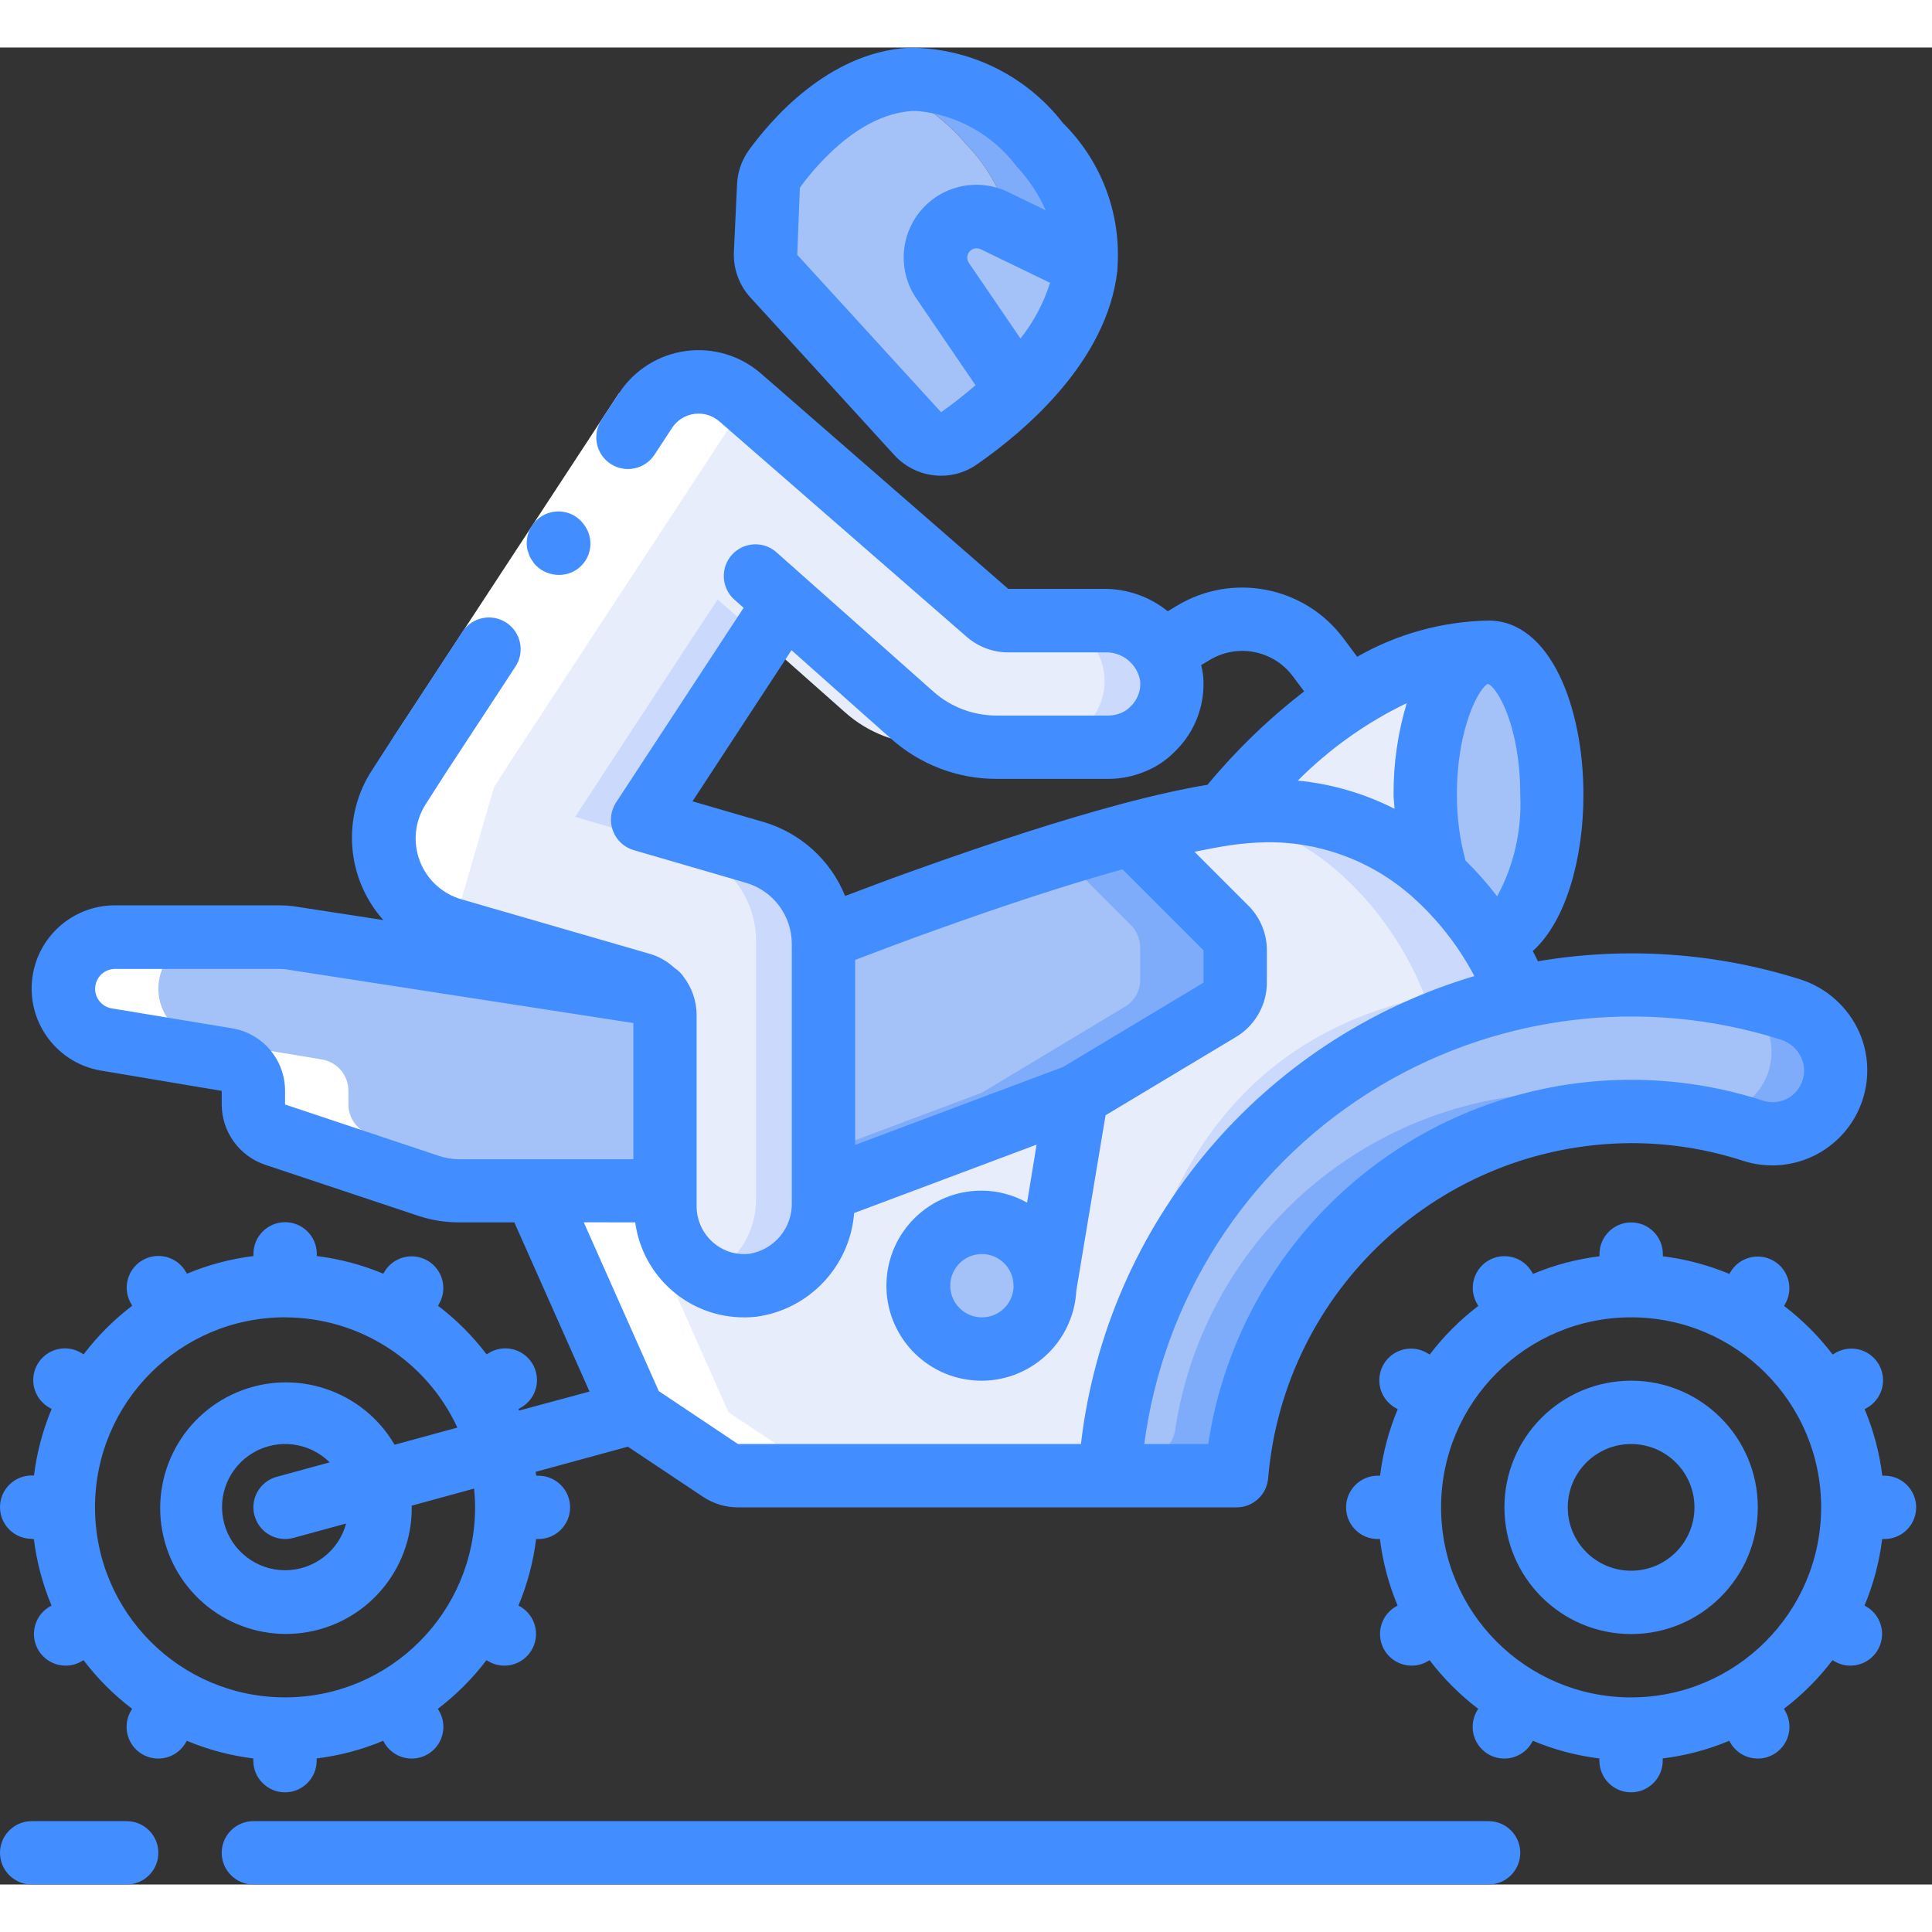 <?xml version="1.0" encoding="UTF-8"?>
<svg xmlns="http://www.w3.org/2000/svg" xmlns:xlink="http://www.w3.org/1999/xlink" width="512" height="512" viewBox="0 0 61 58" version="1.1"><rect x="0" y="0" width="61" height="58" fill="#333333" stroke="none"/><!-- Generator: Sketch 51.3 (57544) - http://www.bohemiancoding.com/sketch --><title>027 - Motocross</title><desc>Created with Sketch.</desc><defs/><g id="Page-1" stroke="none" stroke-width="1" fill="none" fill-rule="evenodd"><g id="027---Motocross" fill-rule="nonzero"><path d="M46.167,23.625 C46.039,24.899 46.025,26.182 46.125,27.458 C44.875,26.328 42.37,24.09 40,24.09 C39.551,24.096 39.104,24.133 38.66,24.2 C39.775,22.789 41.101,21.558 42.59,20.55 C43.889,19.649 45.42,19.142 47,19.09 C45.9,19.09 46.167,21.135 46.167,23.625 Z" id="Shape" fill="#E8EDFC"/><path d="M47.96,29.98 C40.87,31.52 38.48,37.64 38.03,45.09 L23.3,45.09 C23.104,45.089 22.912,45.03 22.75,44.92 L20,43.09 L16.89,36.09 L35.73,24.82 C36.652,24.571 37.587,24.37 38.53,24.22 C38.58,24.21 38.62,24.21 38.66,24.2 C39.104,24.133 39.551,24.096 40,24.09 C41.985,24.07 43.903,24.811 45.36,26.16 C45.983,26.732 46.531,27.38 46.99,28.09 C47.377,28.685 47.702,29.318 47.96,29.98 Z" id="Shape" fill="#CAD9FC"/><path d="M45,29.98 C37.91,31.52 35.52,37.64 35.07,45.09 L23.3,45.09 C23.104,45.089 22.912,45.03 22.75,44.92 L20,43.09 L16.89,36.09 L35.73,24.82 C36.652,24.571 37.587,24.37 38.53,24.22 C39.977,24.489 41.319,25.161 42.4,26.16 C43.023,26.732 43.571,27.38 44.03,28.09 C44.417,28.685 44.742,29.318 45,29.98 Z" id="Shape" fill="#E8EDFC"/><path d="M39,28.51 L39,29.53 C39.002,29.881 38.815,30.206 38.51,30.38 L34,33.09 L26,36.09 L14.49,36.09 C14.254,36.091 14.018,36.061 13.79,36 C13.704,35.991 13.62,35.971 13.54,35.94 L8.68,34.32 C8.275,34.179 8.003,33.799 8,33.37 L8,32.94 C8.001,32.448 7.645,32.029 7.16,31.95 L3.35,31.32 C2.57,31.188 1.999,30.511 2,29.72 L2,29.71 C2.003,28.817 2.727,28.093 3.62,28.09 L8.85,28.09 C8.95,28.09 9.05,28.1 9.15,28.11 L18.52,29.55 L20.77,29.9 L26,28.11 C27.03,27.71 28.08,27.32 29.12,26.95 C30.62,26.41 32.09,25.91 33.48,25.48 C34.26,25.23 35.02,25.01 35.73,24.82 L38.71,27.8 C38.894,27.991 38.998,28.245 39,28.51 Z" id="Shape" fill="#7FACFA"/><path d="M36,28.42 L36,29.44 C36.002,29.791 35.815,30.116 35.51,30.29 L31,33 L23,36 L13.79,36 C13.704,35.991 13.62,35.971 13.54,35.94 L8.68,34.32 C8.275,34.179 8.003,33.799 8,33.37 L8,32.94 C8.001,32.448 7.645,32.029 7.16,31.95 L3.35,31.32 C2.57,31.188 1.999,30.511 2,29.72 L2,29.71 C2.003,28.817 2.727,28.093 3.62,28.09 L6.6,28.09 L17.77,29.81 L18.52,29.55 L20.77,29.9 L26,28.11 C27.03,27.71 28.08,27.32 29.12,26.95 C30.62,26.41 32.09,25.91 33.48,25.48 L35.71,27.71 C35.894,27.901 35.998,28.155 36,28.42 Z" id="Shape" fill="#A4C2F7"/><path d="M57.79,33.12 C57.375,34.043 56.336,34.511 55.37,34.21 C54.121,33.799 52.815,33.59 51.5,33.59 C45.305,33.598 40.047,38.134 39.13,44.26 C39.052,44.74 38.636,45.092 38.15,45.09 L35.03,45.09 C35.04,44.89 35.06,44.7 35.08,44.5 C35.772,37.38 40.973,31.516 47.96,29.98 C49.122,29.718 50.309,29.587 51.5,29.59 C52.622,29.591 53.741,29.705 54.84,29.93 C55.42,30.05 55.98,30.2 56.53,30.37 C57.082,30.54 57.536,30.937 57.776,31.463 C58.017,31.988 58.022,32.591 57.79,33.12 Z" id="Shape" fill="#7FACFA"/><path d="M55.76,32.53 C55.345,33.453 54.306,33.921 53.34,33.62 C52.091,33.209 50.785,33 49.47,33 C43.275,33.008 38.017,37.544 37.1,43.67 C37.022,44.15 36.606,44.502 36.12,44.5 L35.08,44.5 C35.772,37.38 40.973,31.516 47.96,29.98 C49.122,29.718 50.309,29.587 51.5,29.59 C52.622,29.591 53.741,29.705 54.84,29.93 C55.789,30.415 56.193,31.557 55.76,32.53 Z" id="Shape" fill="#A4C2F7"/><path d="M34.29,6.86 L31.93,5.72 C31.719,4.717 31.226,3.794 30.51,3.06 C29.791,2.206 28.86,1.558 27.81,1.18 C29.22,0.75 30.95,1.01 32.82,3.06 C33.846,4.048 34.384,5.439 34.29,6.86 Z" id="Shape" fill="#7FACFA"/><path d="M32.12,10.8 L32.12,10.81 C31.552,11.372 30.936,11.884 30.28,12.34 C29.868,12.626 29.307,12.562 28.97,12.19 L28.87,12.08 L28.65,11.84 L27.5,10.58 L27.48,10.55 L25.99,8.93 L25.94,8.87 L24.83,7.65 L24.43,7.21 C24.254,7.016 24.16,6.762 24.17,6.5 L24.27,4.37 C24.279,4.181 24.338,3.999 24.44,3.84 C25.272,2.636 26.446,1.71 27.81,1.18 C28.86,1.558 29.791,2.206 30.51,3.06 C31.226,3.794 31.719,4.717 31.93,5.72 L31.4,5.46 C31.226,5.373 31.034,5.329 30.84,5.33 C30.515,5.33 30.201,5.451 29.96,5.67 C29.911,5.715 29.867,5.765 29.83,5.82 C29.469,6.262 29.441,6.888 29.76,7.36 L32.12,10.8 Z" id="Shape" fill="#A4C2F7"/><path d="M31.98,6.86 L29.83,5.82 C29.867,5.765 29.911,5.715 29.96,5.67 C30.201,5.451 30.515,5.33 30.84,5.33 C31.034,5.329 31.226,5.373 31.4,5.46 L31.93,5.72 C32.006,6.095 32.023,6.48 31.98,6.86 Z" id="Shape" fill="#CAD9FC"/><path d="M34.29,6.86 C34.039,8.383 33.273,9.774 32.12,10.8 L29.76,7.36 C29.489,6.961 29.462,6.445 29.688,6.019 C29.914,5.594 30.358,5.328 30.84,5.33 C31.034,5.329 31.226,5.373 31.4,5.46 L34.29,6.86 Z" id="Shape" fill="#A4C2F7"/><path d="M49,23.59 C49,26.08 48.1,28.09 47,28.09 L46.99,28.09 L45.36,26.16 C45.112,25.326 44.991,24.46 45,23.59 C45,21.1 45.9,19.09 47,19.09 C48.1,19.09 49,21.1 49,23.59 Z" id="Shape" fill="#A4C2F7"/><path d="M36.99,19.92 C37.048,20.508 36.834,21.089 36.41,21.5 C36.233,21.686 36.018,21.833 35.78,21.93 C35.533,22.035 35.268,22.089 35,22.09 L31.46,22.09 C31.187,22.091 30.916,22.061 30.65,22 C29.963,21.861 29.325,21.543 28.8,21.08 L25.44,18.09 L24.79,17.52 L24.41,18.09 L24.04,18.65 L23,20.24 L20.29,24.38 L21,24.59 L23.84,25.41 C25.121,25.788 26,26.964 26,28.3 L26,36.45 C26.028,37.768 25.065,38.898 23.76,39.08 C23.269,39.133 22.774,39.035 22.34,38.8 C21.514,38.373 20.997,37.52 21,36.59 L21,30.54 C21,30.096 20.707,29.704 20.28,29.58 L17.42,28.75 L16.33,28.44 L14.29,27.85 C13.381,27.586 12.65,26.909 12.317,26.024 C11.985,25.138 12.089,24.147 12.6,23.35 L13.25,22.34 L20.38,11.46 C20.555,11.198 20.788,10.979 21.06,10.82 C21.8,10.396 22.728,10.489 23.37,11.05 L31.18,17.85 C31.25,17.909 31.328,17.959 31.41,18 C31.542,18.06 31.685,18.091 31.83,18.09 L34.89,18.09 C35.956,18.071 36.863,18.861 36.99,19.92 Z" id="Shape" fill="#CAD9FC"/><path d="M34.87,19.82 C34.921,20.412 34.705,20.995 34.28,21.41 C34.103,21.596 33.888,21.743 33.65,21.84 C33.403,21.945 33.138,21.999 32.87,22 L29.33,22 C28.353,22 27.409,21.641 26.68,20.99 L24.04,18.65 L23.31,18 L22.66,17.43 L22.28,18 L20.87,20.15 L18.16,24.29 L18.87,24.5 L21.71,25.32 C22.99,25.693 23.87,26.867 23.87,28.2 L23.87,36.36 C23.878,37.402 23.281,38.353 22.34,38.8 C21.514,38.373 20.997,37.52 21,36.59 L21,30.54 C21,30.096 20.707,29.704 20.28,29.58 L17.42,28.75 L16.33,28.44 L14.29,27.85 C13.381,27.586 12.65,26.909 12.317,26.024 C11.985,25.138 12.089,24.147 12.6,23.35 L13.25,22.34 L21,11 C21.175,10.738 21.408,10.519 21.68,10.36 C21.745,10.397 21.805,10.44 21.86,10.49 L30,17 C30.18,17.16 29.76,17 30,17 L32.76,18 C32.963,17.999 33.166,18.029 33.36,18.09 C34.177,18.291 34.781,18.983 34.87,19.82 Z" id="Shape" fill="#E8EDFC"/><circle id="Oval" fill="#A4C2F7" cx="31" cy="39.093" r="2"/><path d="M15.6,23.35 L16.25,22.34 L23.38,11.46 C23.441,11.378 23.508,11.301 23.58,11.229 L23.374,11.05 C22.985,10.719 22.484,10.55 21.974,10.58 L21.862,10.49 C21.807,10.44 21.747,10.397 21.682,10.36 C21.501,10.47 21.339,10.607 21.2,10.767 C21.155,10.788 21.105,10.795 21.062,10.82 C20.79,10.979 20.557,11.198 20.382,11.46 L13.25,22.34 L12.6,23.35 C12.089,24.147 11.985,25.138 12.317,26.024 C12.65,26.909 13.381,27.586 14.29,27.85 L15.6,23.35 Z" id="Shape" fill="#FFFFFF"/><path d="M8.68,34.32 L13.54,35.94 C13.62,35.971 13.704,35.991 13.79,36 C14.018,36.061 14.254,36.091 14.49,36.09 L16.89,36.09 L20,43.09 L22.75,44.92 C22.912,45.03 23.104,45.089 23.3,45.09 L26.3,45.09 C26.104,45.089 25.912,45.03 25.75,44.92 L23,43.09 L19.89,36.09 L17.49,36.09 C17.254,36.091 17.018,36.061 16.79,36 C16.704,35.991 16.62,35.971 16.54,35.94 L11.68,34.32 C11.275,34.179 11.003,33.799 11,33.37 L11,32.94 C11.001,32.448 10.645,32.029 10.16,31.95 L6.35,31.32 C5.57,31.188 4.999,30.511 5,29.72 L5,29.71 C5.003,28.817 5.727,28.093 6.62,28.09 L3.62,28.09 C2.727,28.093 2.003,28.817 2,29.71 L2,29.72 C1.999,30.511 2.57,31.188 3.35,31.32 L7.16,31.95 C7.645,32.029 8.001,32.448 8,32.94 L8,33.37 C8.003,33.799 8.275,34.179 8.68,34.32 Z" id="Shape" fill="#FFFFFF"/><polygon id="Shape" fill="#FFFFFF" points="12.414 21.795 19.539 10.922 19.547 10.911 21.219 12.007 21.212 12.018 14.086 22.891"/><path d="M1,47.093 L1.069,47.093 C1.158,47.815 1.346,48.522 1.627,49.193 L1.572,49.224 C1.18,49.45 0.989,49.912 1.106,50.349 C1.223,50.786 1.619,51.09 2.072,51.09 C2.248,51.091 2.42,51.044 2.572,50.955 L2.637,50.918 C3.077,51.497 3.593,52.013 4.171,52.453 L4.134,52.518 C3.953,52.828 3.951,53.211 4.13,53.522 C4.308,53.833 4.64,54.025 4.999,54.024 C5.358,54.023 5.689,53.83 5.866,53.518 L5.898,53.463 C6.569,53.744 7.276,53.932 7.998,54.02 L7.998,54.09 C7.998,54.642 8.446,55.09 8.998,55.09 C9.55,55.09 9.998,54.642 9.998,54.09 L9.998,54.02 C10.72,53.932 11.427,53.744 12.098,53.463 L12.13,53.518 C12.307,53.83 12.638,54.023 12.997,54.024 C13.356,54.025 13.688,53.833 13.866,53.522 C14.045,53.211 14.043,52.828 13.862,52.518 L13.825,52.453 C14.403,52.013 14.919,51.497 15.359,50.918 L15.424,50.955 C15.576,51.044 15.748,51.091 15.924,51.09 C16.377,51.09 16.773,50.786 16.89,50.349 C17.007,49.912 16.816,49.45 16.424,49.224 L16.369,49.193 C16.65,48.522 16.838,47.815 16.927,47.093 L17,47.093 C17.552,47.093 18,46.645 18,46.093 C18,45.541 17.552,45.093 17,45.093 L16.931,45.093 C16.925,45.052 16.918,45.012 16.912,44.971 L19.824,44.177 L22.193,45.757 C22.522,45.977 22.908,46.094 23.303,46.093 L39.04,46.093 C39.563,46.095 39.999,45.693 40.04,45.172 C40.543,39.21 45.517,34.619 51.5,34.593 C52.71,34.591 53.912,34.783 55.062,35.159 C56.186,35.51 57.41,35.171 58.194,34.293 C58.978,33.415 59.176,32.16 58.7,31.083 C58.344,30.289 57.667,29.685 56.838,29.421 C54.162,28.576 51.324,28.381 48.558,28.851 C48.509,28.751 48.458,28.642 48.395,28.528 C49.451,27.582 49.995,25.581 49.995,23.593 C49.995,20.86 48.965,18.093 46.995,18.093 C45.54,18.121 44.115,18.514 42.851,19.236 L42.416,18.653 C41.189,17.011 38.918,16.566 37.162,17.624 L36.869,17.799 C36.307,17.344 35.606,17.095 34.883,17.093 L31.834,17.093 L24.026,10.293 C23.372,9.724 22.505,9.465 21.646,9.584 C20.787,9.702 20.022,10.186 19.547,10.911 L19.539,10.922 L18.991,11.758 C18.687,12.22 18.816,12.841 19.277,13.145 C19.739,13.448 20.36,13.32 20.664,12.858 L21.212,12.022 L21.219,12.011 C21.377,11.769 21.633,11.608 21.919,11.568 C22.206,11.529 22.495,11.615 22.713,11.805 L30.52,18.605 C30.884,18.923 31.351,19.098 31.834,19.098 L34.888,19.098 C35.433,19.076 35.909,19.462 36,20 C36.028,20.306 35.912,20.607 35.687,20.815 C35.606,20.899 35.508,20.965 35.4,21.009 C35.274,21.063 35.138,21.091 35,21.092 L31.461,21.092 C30.726,21.092 30.017,20.822 29.468,20.334 L24.535,15.955 C24.27,15.708 23.891,15.623 23.546,15.735 C23.201,15.846 22.943,16.135 22.872,16.491 C22.802,16.847 22.929,17.213 23.205,17.448 L23.478,17.691 L19.453,23.834 C19.28,24.099 19.242,24.43 19.351,24.727 C19.46,25.024 19.703,25.252 20.007,25.341 L23.558,26.374 C24.412,26.626 24.999,27.41 25,28.3 L25,36.452 C25.029,37.258 24.454,37.959 23.658,38.088 C23.234,38.135 22.81,37.998 22.495,37.71 C22.179,37.426 21.997,37.022 21.995,36.597 L21.995,30.547 C21.993,30.11 21.848,29.685 21.582,29.338 C21.506,29.227 21.408,29.133 21.295,29.061 C21.083,28.863 20.83,28.715 20.554,28.627 L14.564,26.893 C13.959,26.717 13.472,26.265 13.251,25.675 C13.029,25.084 13.1,24.424 13.44,23.893 L14.081,22.893 L16.274,19.547 C16.578,19.085 16.449,18.464 15.988,18.16 C15.526,17.857 14.905,17.985 14.601,18.447 L12.409,21.792 L12.403,21.798 L11.758,22.798 C10.782,24.277 10.924,26.227 12.103,27.55 L9.246,27.11 C9.113,27.095 8.98,27.086 8.846,27.085 L3.62,27.085 C2.256,27.088 1.121,28.135 1.008,29.495 C0.895,30.854 1.842,32.074 3.187,32.302 L7,32.943 L7,33.373 C7.003,34.232 7.55,34.994 8.363,35.273 L13.225,36.894 C13.633,37.028 14.06,37.095 14.49,37.094 L16.239,37.094 L18.613,42.436 L16.392,43.036 C16.385,43.02 16.38,43.002 16.373,42.986 L16.428,42.954 C16.749,42.781 16.951,42.448 16.954,42.083 C16.958,41.719 16.763,41.381 16.445,41.202 C16.128,41.023 15.738,41.031 15.428,41.223 L15.363,41.26 C14.923,40.682 14.407,40.166 13.829,39.726 L13.866,39.661 C14.138,39.183 13.973,38.576 13.497,38.301 C13.021,38.026 12.412,38.187 12.134,38.661 L12.102,38.715 C11.431,38.435 10.724,38.247 10.002,38.158 L10.002,38.089 C10.002,37.537 9.554,37.089 9.002,37.089 C8.45,37.089 8.002,37.537 8.002,38.089 L8.002,38.158 C7.28,38.247 6.573,38.435 5.902,38.715 L5.87,38.661 C5.693,38.349 5.362,38.156 5.003,38.155 C4.644,38.154 4.312,38.346 4.134,38.657 C3.955,38.968 3.957,39.351 4.138,39.661 L4.175,39.726 C3.597,40.166 3.081,40.682 2.641,41.26 L2.576,41.223 C2.266,41.031 1.876,41.023 1.559,41.202 C1.241,41.381 1.046,41.719 1.05,42.083 C1.053,42.448 1.255,42.781 1.576,42.954 L1.631,42.986 C1.35,43.657 1.162,44.364 1.073,45.086 L1,45.086 C0.448,45.086 6.76353751e-17,45.534 0,46.086 C-6.76353751e-17,46.638 0.448,47.086 1,47.086 L1,47.093 Z M56.229,31.326 C56.516,31.416 56.751,31.624 56.875,31.898 C56.991,32.156 56.991,32.45 56.875,32.708 C56.675,33.166 56.164,33.403 55.686,33.258 C51.91,32.026 47.783,32.52 44.404,34.607 C41.025,36.695 38.736,40.165 38.148,44.093 L36.129,44.093 C36.729,39.536 39.317,35.479 43.197,33.015 C47.077,30.551 51.849,29.932 56.229,31.326 Z M33.565,32.188 L27,34.649 L27,28.808 C27.816,28.496 28.637,28.186 29.459,27.894 C31.782,27.057 33.777,26.409 35.442,25.948 L38,28.507 L38,29.526 L33.565,32.188 Z M44.416,20.7 C44.134,21.638 43.994,22.613 44,23.593 C44,23.745 44.024,23.886 44.03,24.036 C43.076,23.552 42.041,23.25 40.976,23.147 C41.976,22.143 43.139,21.315 44.416,20.7 Z M46.983,20.095 C47.269,20.2 48,21.413 48,23.595 C48.053,24.71 47.801,25.819 47.271,26.801 C46.965,26.401 46.631,26.023 46.271,25.671 C46.088,24.994 45.997,24.295 46,23.593 C46,21.414 46.729,20.201 46.972,20.093 L46.983,20.095 Z M24.114,24.455 L21.865,23.8 L24.99,19.029 L28.14,21.829 C29.055,22.643 30.237,23.093 31.461,23.092 L35,23.092 C35.4,23.091 35.796,23.01 36.165,22.854 C36.52,22.71 36.84,22.493 37.106,22.218 C37.744,21.596 38.068,20.719 37.987,19.831 C37.973,19.719 37.953,19.608 37.925,19.499 L38.192,19.34 C39.068,18.809 40.203,19.03 40.817,19.849 L41.176,20.329 C40.054,21.197 39.03,22.186 38.125,23.278 C37.344,23.408 36.437,23.609 35.398,23.886 C35.38,23.893 35.362,23.894 35.344,23.901 C33.53,24.387 31.343,25.09 28.784,26.01 C28.084,26.258 27.384,26.525 26.684,26.789 C26.227,25.66 25.281,24.801 24.114,24.455 Z M13.856,34.994 L9,33.373 L9,32.943 C9.002,31.962 8.291,31.124 7.323,30.966 L3.514,30.336 C3.198,30.276 2.978,29.987 3.006,29.667 C3.033,29.346 3.298,29.098 3.62,29.093 L8.85,29.093 C8.916,29.093 8.982,29.101 8.998,29.101 L19.998,30.801 L19.998,35.101 L14.49,35.101 C14.274,35.1 14.06,35.064 13.856,34.994 Z M20.056,37.094 C20.289,38.82 21.768,40.105 23.51,40.094 C23.627,40.094 23.744,40.088 23.862,40.077 C25.541,39.855 26.836,38.488 26.968,36.8 L32.729,34.64 L32.429,36.471 C31.992,36.226 31.501,36.096 31,36.093 C29.364,36.086 28.025,37.39 27.988,39.026 C27.951,40.661 29.231,42.024 30.866,42.091 C32.5,42.157 33.886,40.902 33.982,39.269 L33.982,39.257 L34.906,33.713 L39.025,31.241 C39.627,30.879 39.997,30.229 40,29.526 L40,28.507 C40.001,27.976 39.79,27.467 39.414,27.093 L37.714,25.393 C38.103,25.314 38.473,25.244 38.802,25.193 C39.199,25.133 39.6,25.099 40.002,25.093 C41.74,25.076 43.418,25.724 44.693,26.906 C45.251,27.417 45.741,27.998 46.151,28.634 C46.31,28.88 46.439,29.107 46.551,29.319 C39.827,31.315 34.941,37.127 34.129,44.093 L23.3,44.093 L20.8,42.422 L18.432,37.093 L20.056,37.094 Z M32.003,39.094 C32.003,39.646 31.555,40.094 31.003,40.094 C30.451,40.094 30.003,39.646 30.003,39.094 C30.003,38.542 30.451,38.094 31.003,38.094 C31.554,38.096 31.999,38.542 32,39.093 L32.003,39.094 Z M9.003,40.094 C11.338,40.097 13.46,41.455 14.441,43.574 L12.458,44.115 C11.453,42.394 9.327,41.685 7.49,42.457 C5.652,43.23 4.672,45.245 5.199,47.167 C5.726,49.09 7.596,50.324 9.571,50.052 C11.545,49.78 13.012,48.086 13,46.093 C13,46.075 12.995,46.058 12.995,46.04 L14.97,45.5 C14.989,45.7 15,45.892 15,46.092 C15,49.406 12.314,52.092 9,52.092 C5.686,52.092 3,49.406 3,46.092 C3,42.778 5.686,40.092 9,40.092 L9.003,40.094 Z M8.038,46.357 C8.184,46.889 8.734,47.203 9.266,47.057 L10.928,46.603 C10.694,47.473 9.904,48.078 9.003,48.078 C8.102,48.078 7.313,47.473 7.079,46.602 C6.845,45.732 7.224,44.813 8.004,44.361 C8.784,43.909 9.77,44.036 10.409,44.672 L8.74,45.127 C8.483,45.196 8.265,45.364 8.132,45.595 C8,45.826 7.965,46.1 8.035,46.356 L8.038,46.357 Z" id="Shape" fill="#428DFF"/><path d="M51.5,42.093 C49.291,42.093 47.5,43.884 47.5,46.093 C47.5,48.302 49.291,50.093 51.5,50.093 C53.709,50.093 55.5,48.302 55.5,46.093 C55.5,43.884 53.709,42.093 51.5,42.093 Z M51.5,48.093 C50.395,48.093 49.5,47.198 49.5,46.093 C49.5,44.988 50.395,44.093 51.5,44.093 C52.605,44.093 53.5,44.988 53.5,46.093 C53.5,47.198 52.605,48.093 51.5,48.093 Z" id="Shape" fill="#428DFF"/><path d="M59.5,45.093 L59.431,45.093 C59.342,44.371 59.154,43.664 58.873,42.993 L58.928,42.961 C59.249,42.788 59.451,42.455 59.454,42.09 C59.458,41.726 59.263,41.388 58.945,41.209 C58.628,41.03 58.238,41.038 57.928,41.23 L57.863,41.267 C57.423,40.689 56.907,40.173 56.329,39.733 L56.366,39.668 C56.638,39.19 56.473,38.583 55.997,38.308 C55.521,38.033 54.912,38.194 54.634,38.668 L54.602,38.722 C53.931,38.442 53.224,38.254 52.502,38.165 L52.502,38.096 C52.502,37.544 52.054,37.096 51.502,37.096 C50.95,37.096 50.502,37.544 50.502,38.096 L50.502,38.165 C49.78,38.254 49.073,38.442 48.402,38.722 L48.37,38.668 C48.193,38.356 47.862,38.163 47.503,38.162 C47.144,38.161 46.812,38.353 46.634,38.664 C46.455,38.975 46.457,39.358 46.638,39.668 L46.675,39.733 C46.097,40.173 45.581,40.689 45.141,41.267 L45.076,41.23 C44.766,41.038 44.376,41.03 44.059,41.209 C43.741,41.388 43.546,41.726 43.55,42.09 C43.553,42.455 43.755,42.788 44.076,42.961 L44.131,42.993 C43.85,43.664 43.662,44.371 43.573,45.093 L43.5,45.093 C42.948,45.093 42.5,45.541 42.5,46.093 C42.5,46.645 42.948,47.093 43.5,47.093 L43.569,47.093 C43.658,47.815 43.846,48.522 44.127,49.193 L44.072,49.224 C43.68,49.45 43.489,49.912 43.606,50.349 C43.723,50.786 44.119,51.09 44.572,51.09 C44.748,51.091 44.92,51.044 45.072,50.955 L45.137,50.918 C45.577,51.497 46.093,52.013 46.671,52.453 L46.634,52.518 C46.453,52.828 46.451,53.211 46.63,53.522 C46.808,53.833 47.14,54.025 47.499,54.024 C47.858,54.023 48.189,53.83 48.366,53.518 L48.398,53.463 C49.069,53.744 49.776,53.932 50.498,54.02 L50.498,54.09 C50.498,54.642 50.946,55.09 51.498,55.09 C52.05,55.09 52.498,54.642 52.498,54.09 L52.498,54.02 C53.22,53.932 53.927,53.744 54.598,53.463 L54.63,53.518 C54.807,53.83 55.138,54.023 55.497,54.024 C55.856,54.025 56.188,53.833 56.366,53.522 C56.545,53.211 56.543,52.828 56.362,52.518 L56.325,52.453 C56.903,52.013 57.419,51.497 57.859,50.918 L57.924,50.955 C58.076,51.044 58.248,51.091 58.424,51.09 C58.877,51.09 59.273,50.786 59.39,50.349 C59.507,49.912 59.316,49.45 58.924,49.224 L58.869,49.193 C59.15,48.522 59.338,47.815 59.427,47.093 L59.5,47.093 C60.052,47.093 60.5,46.645 60.5,46.093 C60.5,45.541 60.052,45.093 59.5,45.093 Z M51.5,52.093 C48.186,52.093 45.5,49.407 45.5,46.093 C45.5,42.779 48.186,40.093 51.5,40.093 C54.814,40.093 57.5,42.779 57.5,46.093 C57.496,49.405 54.812,52.089 51.5,52.093 Z" id="Shape" fill="#428DFF"/><path d="M18.183,14.815 C17.845,14.59 17.404,14.593 17.068,14.821 C16.732,15.05 16.568,15.459 16.652,15.856 L16.712,16.039 C16.737,16.101 16.771,16.16 16.812,16.213 C16.844,16.268 16.883,16.319 16.93,16.362 C16.979,16.407 17.031,16.45 17.086,16.488 C17.31,16.63 17.578,16.683 17.839,16.635 C18.17,16.572 18.446,16.345 18.571,16.032 C18.696,15.72 18.653,15.365 18.457,15.091 C18.384,14.982 18.291,14.889 18.183,14.815 Z" id="Shape" fill="#428DFF"/><path d="M33.562,2.386 C32.395,0.878 30.593,-0.002 28.686,0.008 C26.119,0.159 24.3,2.333 23.623,3.271 C23.409,3.581 23.287,3.945 23.271,4.321 L23.171,6.454 C23.148,6.981 23.334,7.497 23.688,7.888 L25.254,9.6 L28.234,12.866 C28.614,13.283 29.152,13.52 29.716,13.52 C30.124,13.521 30.521,13.394 30.853,13.157 C32.368,12.104 34.958,9.908 35.28,7.037 C35.28,7.001 35.28,6.966 35.286,6.93 L35.286,6.899 C35.39,5.216 34.761,3.571 33.562,2.386 Z M32.219,9.186 L30.59,6.8 C30.516,6.69 30.524,6.543 30.611,6.442 C30.698,6.342 30.842,6.312 30.962,6.369 L33.154,7.429 C32.953,8.068 32.636,8.665 32.219,9.189 L32.219,9.186 Z M29.711,11.513 L26.733,8.252 L26.679,8.193 L25.172,6.546 L25.255,4.427 C25.644,3.885 27.048,2.108 28.803,2.005 C28.855,2.005 28.908,2.005 28.961,2.005 C30.201,2.117 31.335,2.746 32.086,3.739 C32.472,4.151 32.787,4.624 33.017,5.139 L31.833,4.566 C30.897,4.11 29.771,4.341 29.091,5.129 C28.41,5.917 28.346,7.064 28.933,7.924 L30.8,10.663 C30.452,10.966 30.088,11.25 29.711,11.516 L29.711,11.513 Z" id="Shape" fill="#428DFF"/><path d="M48,57 C48,56.448 47.552,56 47,56 L8,56 C7.448,56 7,56.448 7,57 C7,57.552 7.448,58 8,58 L47,58 C47.552,58 48,57.552 48,57 Z" id="Shape" fill="#428DFF"/><path d="M1,58 L4,58 C4.552,58 5,57.552 5,57 C5,56.448 4.552,56 4,56 L1,56 C0.448,56 6.76353751e-17,56.448 0,57 C-6.76353751e-17,57.552 0.448,58 1,58 Z" id="Shape" fill="#428DFF"/></g></g></svg>
